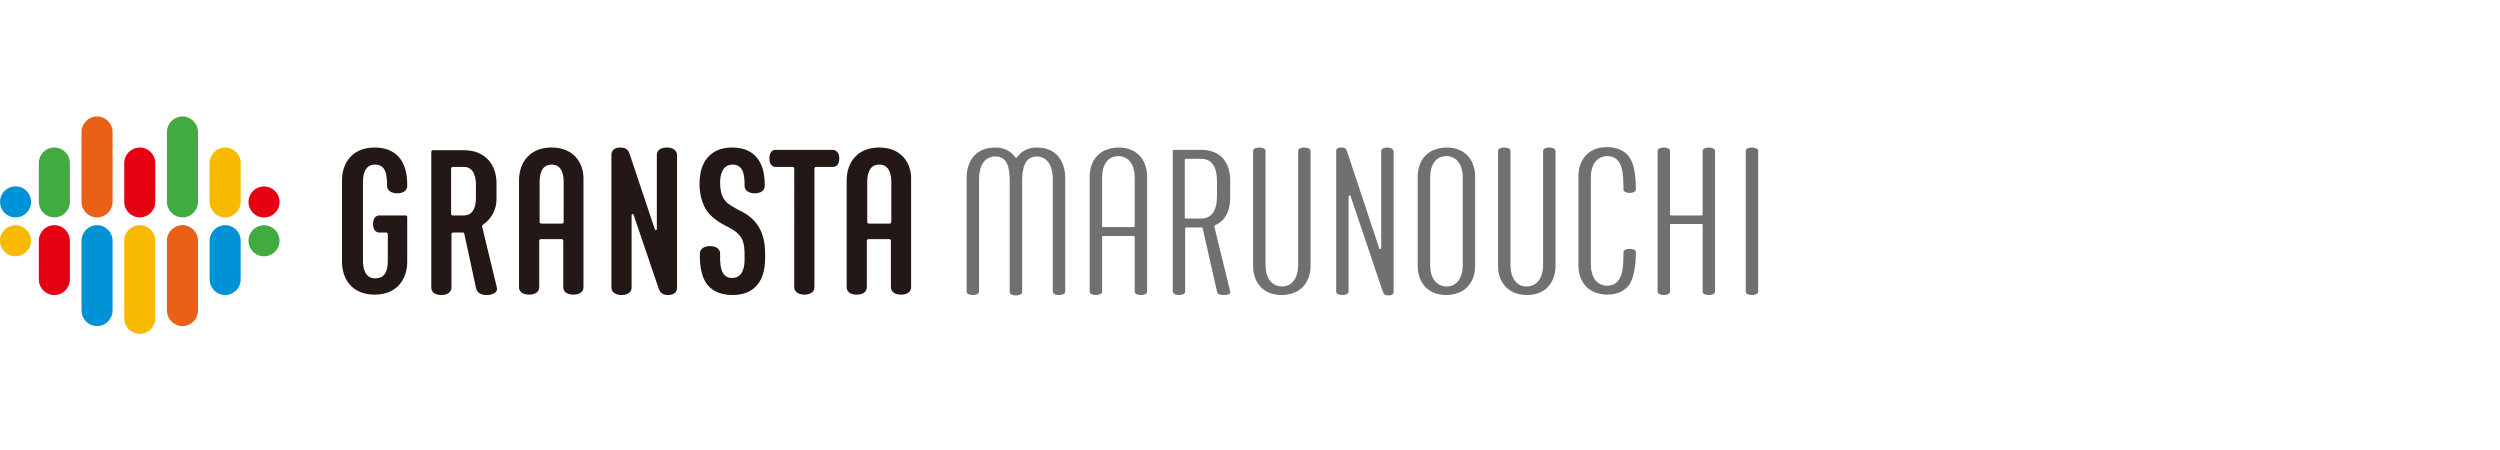 <?xml version="1.0" encoding="utf-8"?>
<!-- Generator: Adobe Illustrator 26.2.1, SVG Export Plug-In . SVG Version: 6.00 Build 0)  -->
<svg version="1.1" id="レイヤー_1" xmlns="http://www.w3.org/2000/svg" xmlns:xlink="http://www.w3.org/1999/xlink" x="0px"
	 y="0px" viewBox="0 0 644 116" style="enable-background:new 0 0 644 116;" xml:space="preserve">
<style type="text/css">
	.st0{fill:#717071;}
	.st1{fill:#41AB41;}
	.st2{fill:#F8BA00;}
	.st3{fill:#0092D6;}
	.st4{fill:#E50012;}
	.st5{fill:#EA6017;}
	.st6{fill:#231815;}
</style>
<g>
	<g>
		<g>
			<path class="st0" d="M337.6,38.9v29.6c0,3.6-2,7.4-7.4,7.5c-5.4,0-7.4-3.9-7.4-7.5l0-29.6c0-0.8,1.2-0.9,1.6-0.9
				c0.4,0,1.6,0.1,1.6,0.9v29.3c0,3.5,1.6,5.5,4.2,5.6c2.6,0,4.2-2.1,4.2-5.6l0-29.3c0-0.8,1.2-0.9,1.6-0.9
				C336.4,38,337.6,38.1,337.6,38.9z M357.4,38c-0.4,0-1.6,0.1-1.6,0.9l0,25c0,0.3-0.4,0.4-0.5,0.1l-8.2-24.7
				c-0.3-0.9-0.4-1.3-1.6-1.3c-1.3,0-1.3,0.7-1.3,1v36.1c0,0.8,1.2,0.9,1.6,0.9c0.4,0,1.6-0.1,1.6-0.9l0-24.5c0-0.3,0.4-0.4,0.5-0.1
				l8.2,24.3c0.3,0.8,0.4,1.3,1.6,1.3c1.3,0,1.3-0.7,1.3-1l0-36.1C358.9,38.1,357.7,38,357.4,38z M295.5,45.5l0,29.6
				c0,0.8-1.2,0.9-1.6,0.9c-0.4,0-1.6-0.1-1.6-0.9v-14c0-0.2-0.1-0.3-0.3-0.3l-7.8,0c-0.2,0-0.3,0.1-0.3,0.3l0,14
				c0,0.8-1.2,0.9-1.6,0.9c-0.4,0-1.6-0.1-1.6-0.9V45.5c0-3.6,2-7.4,7.4-7.5C293.5,38,295.5,41.9,295.5,45.5z M292.3,45.8
				c0-3.5-1.6-5.5-4.2-5.6c-2.6,0-4.2,2.1-4.2,5.6l0,12.4c0,0.2,0.1,0.3,0.3,0.3h7.8c0.2,0,0.3-0.1,0.3-0.3V45.8z M267.1,38
				c-2.4,0-4,1-5.1,2.5c-0.1,0.2-0.4,0.2-0.5,0c-1.1-1.5-2.7-2.5-5.1-2.5c-5.4,0-7.4,3.9-7.4,7.8v29.3c0,0.8,1.2,0.9,1.6,0.9
				s1.6-0.1,1.6-0.9l0-28.9c0-3.5,1.4-5.9,4.2-5.9c3,0,3.7,2.7,3.7,6.3v28.6c0,0.8,1.2,0.9,1.6,0.9c0.4,0,1.6-0.1,1.6-0.9l0-28.6
				c0-3.5,0.8-6.2,3.7-6.3c2.8,0,4.2,2.4,4.2,5.9l0,28.9c0,0.8,1.2,0.9,1.6,0.9c0.4,0,1.6-0.1,1.6-0.9V45.8
				C274.4,41.9,272.4,38,267.1,38z M399.1,38c-0.4,0-1.6,0.1-1.6,0.9l0,29.3c0,3.5-1.6,5.5-4.2,5.6c-2.6,0-4.2-2.1-4.2-5.6V38.9
				c0-0.8-1.2-0.9-1.6-0.9c-0.4,0-1.6,0.1-1.6,0.9l0,29.6c0,3.6,2,7.4,7.4,7.5c5.4,0,7.4-3.9,7.4-7.5V38.9
				C400.7,38.1,399.5,38,399.1,38z M440.2,38c-0.4,0-1.6,0.1-1.6,0.9l0,16.3c0,0.2-0.1,0.3-0.3,0.3h-7.8c-0.2,0-0.3-0.1-0.3-0.3
				l0-16.3c0-0.8-1.2-0.9-1.6-0.9s-1.6,0.1-1.6,0.9l0,36.2c0,0.8,1.2,0.9,1.6,0.9c0.4,0,1.6-0.1,1.6-0.9l0-17.1
				c0-0.2,0.1-0.3,0.3-0.3l7.8,0c0.2,0,0.3,0.1,0.3,0.3l0,17.1c0,0.8,1.2,0.9,1.6,0.9c0.4,0,1.6-0.1,1.6-0.9l0-36.2
				C441.8,38.1,440.5,38,440.2,38z M414,40.2c4.4,0,4.1,5.5,4.2,7.7l0,0.9c0,0.8,1.2,0.9,1.6,0.9c0.4,0,1.6-0.1,1.6-0.9
				c0-3.4-0.4-6.4-1.6-8.2c-0.9-1.4-2.8-2.7-5.8-2.7c-5.4,0-7.4,3.9-7.4,7.5v23c0,3.6,2,7.4,7.4,7.5c3,0,4.9-1.3,5.8-2.7
				c1.1-1.8,1.6-4.8,1.6-8.2c0-0.8-1.2-0.9-1.6-0.9c-0.4,0-1.6,0.1-1.6,0.9l0,0.9c-0.1,2.2,0.2,7.7-4.2,7.7c-2.6,0-4.2-2.1-4.2-5.6
				V45.8C409.8,42.3,411.4,40.3,414,40.2z M451.3,38c-0.4,0-1.6,0.1-1.6,0.9l0,36.2c0,0.8,1.2,0.9,1.6,0.9c0.4,0,1.6-0.1,1.6-0.9
				l0-36.2C452.9,38.1,451.6,38,451.3,38z M380,45.5v23c0,3.6-2,7.4-7.4,7.5c-5.4,0-7.4-3.9-7.4-7.5v-23c0-3.6,2-7.4,7.4-7.5
				C378,38,380,41.9,380,45.5z M376.8,45.8c0-3.5-1.6-5.5-4.2-5.6c-2.6,0-4.2,2.1-4.2,5.6v22.4c0,3.5,1.6,5.5,4.2,5.6
				c2.6,0,4.2-2.1,4.2-5.6V45.8z M316.9,75.1c0.2,0.7-0.8,0.9-1.5,0.9c-0.8,0-1.8-0.1-1.9-0.9l-3.7-16.3c0-0.1-0.1-0.2-0.3-0.2h-3.9
				c-0.2,0-0.3,0.1-0.3,0.3l0,16.2c0,0.8-1.2,0.9-1.6,0.9c-0.4,0-1.6-0.1-1.6-1.1l0-36c0-0.2,0.1-0.3,0.3-0.3h7
				c5.5,0,7.5,3.8,7.5,7.9v4.5c0,3-1.1,5.9-3.9,7c-0.1,0.1-0.2,0.2-0.2,0.3L316.9,75.1z M313.5,50.5v-3.8c0-3.9-1.5-5.8-4.1-5.8
				h-3.9c-0.2,0-0.3,0.1-0.3,0.3V56c0,0.2,0.1,0.3,0.3,0.3h3.9C312,56.3,313.5,54.4,313.5,50.5z"/>
		</g>
		<g>
			<g>
				<g>
					<g>
						<g>
							<g>
								<path class="st1" d="M18,52V42c0-2.2-1.8-4-4-4c-2.2,0-4,1.8-4,4v10c0,2.2,1.8,4,4,4C16.2,56,18,54.2,18,52z"/>
								<path class="st2" d="M32,62v20c0,2.2,1.8,4,4,4c2.2,0,4-1.8,4-4V62c0-2.2-1.8-4-4-4C33.8,58,32,59.8,32,62z"/>
								<path class="st2" d="M62,52V42c0-2.2-1.8-4-4-4c-2.2,0-4,1.8-4,4v10c0,2.2,1.8,4,4,4C60.2,56,62,54.2,62,52z"/>
								<ellipse transform="matrix(0.16 -0.987 0.987 0.16 -4.063 119.227)" class="st1" cx="68" cy="62" rx="4" ry="4"/>
								<ellipse transform="matrix(0.16 -0.987 0.987 0.16 -57.843 56.048)" class="st2" cx="4" cy="62" rx="4" ry="4"/>
								<path class="st3" d="M54,62v10c0,2.2,1.8,4,4,4c2.2,0,4-1.8,4-4V62c0-2.2-1.8-4-4-4C55.8,58,54,59.8,54,62z"/>
								<path class="st4" d="M40,52V42c0-2.2-1.8-4-4-4c-2.2,0-4,1.8-4,4v10c0,2.2,1.8,4,4,4C38.2,56,40,54.2,40,52z"/>
								<path class="st4" d="M10,62v10c0,2.2,1.8,4,4,4c2.2,0,4-1.8,4-4V62c0-2.2-1.8-4-4-4C11.8,58,10,59.8,10,62z"/>
								<path class="st3" d="M25,58c2.2,0,4,1.8,4,4v18c0,2.2-1.8,4-4,4c-2.2,0-4-1.8-4-4V62C21,59.8,22.8,58,25,58z"/>
								<path class="st5" d="M47,58c2.2,0,4,1.8,4,4v18c0,2.2-1.8,4-4,4c-2.2,0-4-1.8-4-4V62C43,59.8,44.8,58,47,58z"/>
								<path class="st1" d="M51,34v18c0,2.2-1.8,4-4,4c-2.2,0-4-1.8-4-4V34c0-2.2,1.8-4,4-4C49.2,30,51,31.8,51,34z"/>
								<path class="st5" d="M29,34v18c0,2.2-1.8,4-4,4c-2.2,0-4-1.8-4-4V34c0-2.2,1.8-4,4-4C27.2,30,29,31.8,29,34z"/>
								<ellipse transform="matrix(0.509 -0.861 0.861 0.509 -42.798 28.98)" class="st3" cx="4" cy="52" rx="4" ry="4"/>
								<ellipse transform="matrix(0.213 -0.977 0.977 0.213 2.73 107.388)" class="st4" cx="68" cy="52" rx="4" ry="4"/>
							</g>
						</g>
					</g>
				</g>
			</g>
		</g>
	</g>
	<g>
		<g>
			<path class="st6" d="M104.9,55.9v11.5c0,4.7-2.8,8.5-8.4,8.5c-5.7,0-8.4-3.9-8.4-8.5V46.5c0-4.7,2.8-8.5,8.4-8.5
				c5.4,0,8.5,3.3,8.4,9.9c0,1.1-0.9,1.9-2.6,1.9c-1.7,0-2.6-0.9-2.6-1.9c0-0.3,0-0.5,0-0.9c-0.1-1.7-0.2-4.6-3.1-4.6
				c-2.8,0-3.1,2.9-3.1,4.5v20.3c0,1.4,0.3,4.5,3.1,4.5c2.1,0,3.3-1.2,3.3-4.5v-6.9c0-0.2-0.2-0.4-0.4-0.4h-1.8
				c-0.9,0-1.6-0.7-1.6-2.2c0-1.5,0.7-2.2,1.6-2.2h7C104.7,55.5,104.9,55.7,104.9,55.9z M124.2,58.4c0-0.2,0-0.4,0.2-0.5
				c2.2-1.5,3.5-3.9,3.5-6.6v-4.1c0-4.7-2.8-8.5-8.4-8.5h-8c-0.2,0-0.4,0.2-0.4,0.4l0,35c0,1.1,0.9,1.9,2.6,1.9
				c1.7,0,2.6-0.9,2.6-1.9V60.3c0-0.2,0.2-0.4,0.4-0.4h2.5c0.2,0,0.4,0.1,0.4,0.3l3,13.9c0.2,1.1,1,1.9,2.8,1.9
				c1.8,0,2.9-0.9,2.6-1.9L124.2,58.4z M122.6,51c0,1.4-0.3,4.5-3.1,4.5h-2.9c-0.2,0-0.4-0.2-0.4-0.4V43.4c0-0.2,0.2-0.4,0.4-0.4
				h2.9c2.8,0,3.1,3.2,3.1,4.5V51z M142.1,38c-5.7,0-8.4,3.9-8.4,8.5l0,27.5c0,1.1,0.9,1.9,2.6,1.9c1.8,0,2.6-0.9,2.6-1.9v-12
				c0-0.2,0.2-0.4,0.4-0.4h5.4c0.2,0,0.4,0.2,0.4,0.4v12c0,1.1,0.9,1.9,2.6,1.9c1.8,0,2.6-0.9,2.6-1.9l0-27.5
				C150.5,41.9,147.7,38,142.1,38z M145.2,57.2c0,0.2-0.2,0.4-0.4,0.4h-5.4c-0.2,0-0.4-0.2-0.4-0.4V46.9c0-1.6,0.3-4.5,3.1-4.5
				c2.8,0,3.1,2.9,3.1,4.5V57.2z M226.5,38c-5.7,0-8.4,3.9-8.4,8.5l0,27.5c0,1.1,0.9,1.9,2.6,1.9c1.8,0,2.6-0.9,2.6-1.9v-12
				c0-0.2,0.2-0.4,0.4-0.4h5.4c0.2,0,0.4,0.2,0.4,0.4v12c0,1.1,0.9,1.9,2.6,1.9c1.8,0,2.6-0.9,2.6-1.9l0-27.5
				C234.9,41.9,232.1,38,226.5,38z M229.6,57.2c0,0.2-0.2,0.4-0.4,0.4h-5.4c-0.2,0-0.4-0.2-0.4-0.4V46.9c0-1.6,0.3-4.5,3.1-4.5
				c2.8,0,3.1,2.9,3.1,4.5V57.2z M174.4,39.9l0,34.2c0,1.1-0.7,1.9-2.3,1.9c-1.8,0-2.2-1-2.5-1.9l-6.4-18.8
				c-0.1-0.3-0.5-0.2-0.5,0.1l0,18.7c0,1.1-0.9,1.9-2.6,1.9s-2.6-0.9-2.6-1.9V39.9c0-1.1,0.7-1.9,2.3-1.9c1.9,0,2.2,1.1,2.5,2
				l6.4,19.1c0.1,0.3,0.5,0.2,0.5-0.1l0-19.1c0-1.1,0.9-1.9,2.6-1.9C173.5,38,174.4,38.9,174.4,39.9z M216.2,40.8
				c0,1.5-0.7,2.2-1.6,2.2l-4.4,0c-0.2,0-0.4,0.2-0.4,0.4l0,30.6c0,1.1-0.9,1.9-2.6,1.9s-2.6-0.9-2.6-1.9V43.4
				c0-0.2-0.2-0.4-0.4-0.4l-4.4,0c-0.9,0-1.6-0.7-1.6-2.2c0-1.5,0.7-2.2,1.6-2.2h14.8C215.5,38.7,216.2,39.4,216.2,40.8z
				 M194.3,56.9c3,3.3,2.8,7.5,2.8,9.6c0,6.4-3.2,9.5-8.4,9.5c-3.4,0-6.1-1.3-7.4-4.2c-0.7-1.6-1.1-3.8-1-6.5c0-1.1,0.9-1.9,2.6-1.9
				c1.8,0,2.6,0.9,2.6,1.9c0,0.5,0,1.1,0,1.7c0.1,1.5,0.2,4.6,3.1,4.6v0c2.8,0,3.2-2.9,3.2-4.7c0-2.5,0.1-4.8-1.4-6.4
				c-1.1-1.2-2.1-1.6-3.4-2.3c-1.3-0.7-2.6-1.4-4.1-2.9c-2.5-2.6-2.7-6.4-2.7-8c0-5.8,3-9.3,8.4-9.3c5.4,0,8.5,3.3,8.4,9.9
				c0,1.1-0.9,1.9-2.6,1.9s-2.6-0.9-2.6-1.9c0-0.3,0-0.5,0-0.9c-0.1-1.7-0.2-4.6-3.1-4.6c-2.8,0-3.2,3.1-3.2,4.5
				c0,1.2,0.1,3.4,1.3,4.8c0.9,1.1,2,1.5,3.1,2.2C191.3,54.6,192.7,55.2,194.3,56.9z"/>
		</g>
	</g>
</g>
</svg>
